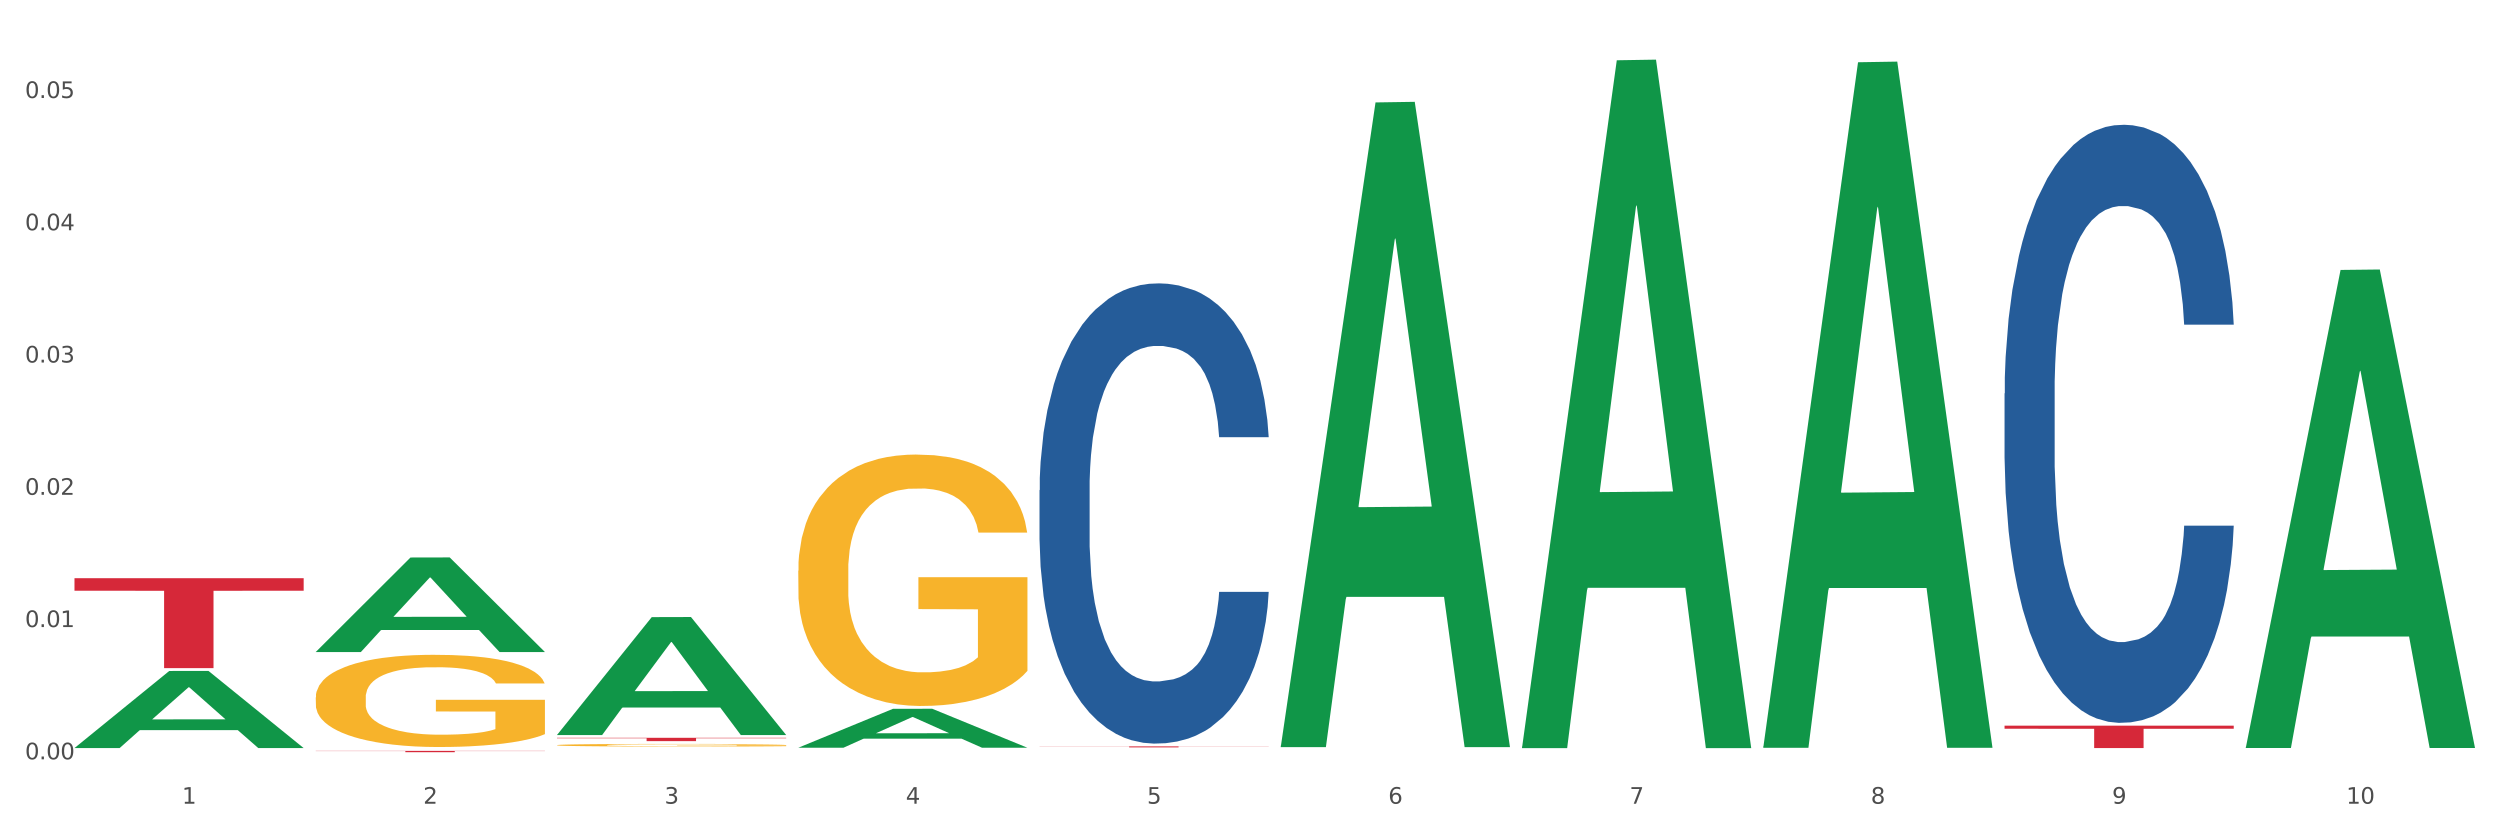 <?xml version="1.0" encoding="utf-8" standalone="no"?>
<!DOCTYPE svg PUBLIC "-//W3C//DTD SVG 1.1//EN"
  "http://www.w3.org/Graphics/SVG/1.1/DTD/svg11.dtd">
<svg xmlns:xlink="http://www.w3.org/1999/xlink" width="1080pt" height="360pt" viewBox="0 0 1080 360" xmlns="http://www.w3.org/2000/svg" version="1.1">
 <rect x="0" y="0" width="1080" height="360" fill="#333333" stroke="none"/>
 <defs>
  <style type="text/css">*{stroke-linejoin: round; stroke-linecap: butt}</style>
 </defs>
 <g id="figure_1">
  <g id="patch_1">
   <path d="M 0 360 
L 1080 360 
L 1080 0 
L 0 0 
z
" style="fill: #ffffff; stroke: #ffffff; stroke-linejoin: miter"/>
  </g>
  <g id="axes_1">
   <g id="matplotlib.axis_1">
    <g id="xtick_1">
     <g id="text_1">
      <!-- 1 -->
      <g style="fill: #4d4d4d" transform="translate(78.627 347.204) scale(0.096 -0.096)">
       <defs>
        <path id="DejaVuSans-31" d="M 794 531 
L 1825 531 
L 1825 4091 
L 703 3866 
L 703 4441 
L 1819 4666 
L 2450 4666 
L 2450 531 
L 3481 531 
L 3481 0 
L 794 0 
L 794 531 
z
" transform="scale(0.016)"/>
       </defs>
       <use xlink:href="#DejaVuSans-31"/>
      </g>
     </g>
    </g>
    <g id="xtick_2">
     <g id="text_2">
      <!-- 2 -->
      <g style="fill: #4d4d4d" transform="translate(182.851 347.204) scale(0.096 -0.096)">
       <defs>
        <path id="DejaVuSans-32" d="M 1228 531 
L 3431 531 
L 3431 0 
L 469 0 
L 469 531 
Q 828 903 1448 1529 
Q 2069 2156 2228 2338 
Q 2531 2678 2651 2914 
Q 2772 3150 2772 3378 
Q 2772 3750 2511 3984 
Q 2250 4219 1831 4219 
Q 1534 4219 1204 4116 
Q 875 4013 500 3803 
L 500 4441 
Q 881 4594 1212 4672 
Q 1544 4750 1819 4750 
Q 2544 4750 2975 4387 
Q 3406 4025 3406 3419 
Q 3406 3131 3298 2873 
Q 3191 2616 2906 2266 
Q 2828 2175 2409 1742 
Q 1991 1309 1228 531 
z
" transform="scale(0.016)"/>
       </defs>
       <use xlink:href="#DejaVuSans-32"/>
      </g>
     </g>
    </g>
    <g id="xtick_3">
     <g id="text_3">
      <!-- 3 -->
      <g style="fill: #4d4d4d" transform="translate(287.074 347.204) scale(0.096 -0.096)">
       <defs>
        <path id="DejaVuSans-33" d="M 2597 2516 
Q 3050 2419 3304 2112 
Q 3559 1806 3559 1356 
Q 3559 666 3084 287 
Q 2609 -91 1734 -91 
Q 1441 -91 1130 -33 
Q 819 25 488 141 
L 488 750 
Q 750 597 1062 519 
Q 1375 441 1716 441 
Q 2309 441 2620 675 
Q 2931 909 2931 1356 
Q 2931 1769 2642 2001 
Q 2353 2234 1838 2234 
L 1294 2234 
L 1294 2753 
L 1863 2753 
Q 2328 2753 2575 2939 
Q 2822 3125 2822 3475 
Q 2822 3834 2567 4026 
Q 2313 4219 1838 4219 
Q 1578 4219 1281 4162 
Q 984 4106 628 3988 
L 628 4550 
Q 988 4650 1302 4700 
Q 1616 4750 1894 4750 
Q 2613 4750 3031 4423 
Q 3450 4097 3450 3541 
Q 3450 3153 3228 2886 
Q 3006 2619 2597 2516 
z
" transform="scale(0.016)"/>
       </defs>
       <use xlink:href="#DejaVuSans-33"/>
      </g>
     </g>
    </g>
    <g id="xtick_4">
     <g id="text_4">
      <!-- 4 -->
      <g style="fill: #4d4d4d" transform="translate(391.298 347.204) scale(0.096 -0.096)">
       <defs>
        <path id="DejaVuSans-34" d="M 2419 4116 
L 825 1625 
L 2419 1625 
L 2419 4116 
z
M 2253 4666 
L 3047 4666 
L 3047 1625 
L 3713 1625 
L 3713 1100 
L 3047 1100 
L 3047 0 
L 2419 0 
L 2419 1100 
L 313 1100 
L 313 1709 
L 2253 4666 
z
" transform="scale(0.016)"/>
       </defs>
       <use xlink:href="#DejaVuSans-34"/>
      </g>
     </g>
    </g>
    <g id="xtick_5">
     <g id="text_5">
      <!-- 5 -->
      <g style="fill: #4d4d4d" transform="translate(495.522 347.204) scale(0.096 -0.096)">
       <defs>
        <path id="DejaVuSans-35" d="M 691 4666 
L 3169 4666 
L 3169 4134 
L 1269 4134 
L 1269 2991 
Q 1406 3038 1543 3061 
Q 1681 3084 1819 3084 
Q 2600 3084 3056 2656 
Q 3513 2228 3513 1497 
Q 3513 744 3044 326 
Q 2575 -91 1722 -91 
Q 1428 -91 1123 -41 
Q 819 9 494 109 
L 494 744 
Q 775 591 1075 516 
Q 1375 441 1709 441 
Q 2250 441 2565 725 
Q 2881 1009 2881 1497 
Q 2881 1984 2565 2268 
Q 2250 2553 1709 2553 
Q 1456 2553 1204 2497 
Q 953 2441 691 2322 
L 691 4666 
z
" transform="scale(0.016)"/>
       </defs>
       <use xlink:href="#DejaVuSans-35"/>
      </g>
     </g>
    </g>
    <g id="xtick_6">
     <g id="text_6">
      <!-- 6 -->
      <g style="fill: #4d4d4d" transform="translate(599.745 347.204) scale(0.096 -0.096)">
       <defs>
        <path id="DejaVuSans-36" d="M 2113 2584 
Q 1688 2584 1439 2293 
Q 1191 2003 1191 1497 
Q 1191 994 1439 701 
Q 1688 409 2113 409 
Q 2538 409 2786 701 
Q 3034 994 3034 1497 
Q 3034 2003 2786 2293 
Q 2538 2584 2113 2584 
z
M 3366 4563 
L 3366 3988 
Q 3128 4100 2886 4159 
Q 2644 4219 2406 4219 
Q 1781 4219 1451 3797 
Q 1122 3375 1075 2522 
Q 1259 2794 1537 2939 
Q 1816 3084 2150 3084 
Q 2853 3084 3261 2657 
Q 3669 2231 3669 1497 
Q 3669 778 3244 343 
Q 2819 -91 2113 -91 
Q 1303 -91 875 529 
Q 447 1150 447 2328 
Q 447 3434 972 4092 
Q 1497 4750 2381 4750 
Q 2619 4750 2861 4703 
Q 3103 4656 3366 4563 
z
" transform="scale(0.016)"/>
       </defs>
       <use xlink:href="#DejaVuSans-36"/>
      </g>
     </g>
    </g>
    <g id="xtick_7">
     <g id="text_7">
      <!-- 7 -->
      <g style="fill: #4d4d4d" transform="translate(703.969 347.204) scale(0.096 -0.096)">
       <defs>
        <path id="DejaVuSans-37" d="M 525 4666 
L 3525 4666 
L 3525 4397 
L 1831 0 
L 1172 0 
L 2766 4134 
L 525 4134 
L 525 4666 
z
" transform="scale(0.016)"/>
       </defs>
       <use xlink:href="#DejaVuSans-37"/>
      </g>
     </g>
    </g>
    <g id="xtick_8">
     <g id="text_8">
      <!-- 8 -->
      <g style="fill: #4d4d4d" transform="translate(808.193 347.204) scale(0.096 -0.096)">
       <defs>
        <path id="DejaVuSans-38" d="M 2034 2216 
Q 1584 2216 1326 1975 
Q 1069 1734 1069 1313 
Q 1069 891 1326 650 
Q 1584 409 2034 409 
Q 2484 409 2743 651 
Q 3003 894 3003 1313 
Q 3003 1734 2745 1975 
Q 2488 2216 2034 2216 
z
M 1403 2484 
Q 997 2584 770 2862 
Q 544 3141 544 3541 
Q 544 4100 942 4425 
Q 1341 4750 2034 4750 
Q 2731 4750 3128 4425 
Q 3525 4100 3525 3541 
Q 3525 3141 3298 2862 
Q 3072 2584 2669 2484 
Q 3125 2378 3379 2068 
Q 3634 1759 3634 1313 
Q 3634 634 3220 271 
Q 2806 -91 2034 -91 
Q 1263 -91 848 271 
Q 434 634 434 1313 
Q 434 1759 690 2068 
Q 947 2378 1403 2484 
z
M 1172 3481 
Q 1172 3119 1398 2916 
Q 1625 2713 2034 2713 
Q 2441 2713 2670 2916 
Q 2900 3119 2900 3481 
Q 2900 3844 2670 4047 
Q 2441 4250 2034 4250 
Q 1625 4250 1398 4047 
Q 1172 3844 1172 3481 
z
" transform="scale(0.016)"/>
       </defs>
       <use xlink:href="#DejaVuSans-38"/>
      </g>
     </g>
    </g>
    <g id="xtick_9">
     <g id="text_9">
      <!-- 9 -->
      <g style="fill: #4d4d4d" transform="translate(912.416 347.204) scale(0.096 -0.096)">
       <defs>
        <path id="DejaVuSans-39" d="M 703 97 
L 703 672 
Q 941 559 1184 500 
Q 1428 441 1663 441 
Q 2288 441 2617 861 
Q 2947 1281 2994 2138 
Q 2813 1869 2534 1725 
Q 2256 1581 1919 1581 
Q 1219 1581 811 2004 
Q 403 2428 403 3163 
Q 403 3881 828 4315 
Q 1253 4750 1959 4750 
Q 2769 4750 3195 4129 
Q 3622 3509 3622 2328 
Q 3622 1225 3098 567 
Q 2575 -91 1691 -91 
Q 1453 -91 1209 -44 
Q 966 3 703 97 
z
M 1959 2075 
Q 2384 2075 2632 2365 
Q 2881 2656 2881 3163 
Q 2881 3666 2632 3958 
Q 2384 4250 1959 4250 
Q 1534 4250 1286 3958 
Q 1038 3666 1038 3163 
Q 1038 2656 1286 2365 
Q 1534 2075 1959 2075 
z
" transform="scale(0.016)"/>
       </defs>
       <use xlink:href="#DejaVuSans-39"/>
      </g>
     </g>
    </g>
    <g id="xtick_10">
     <g id="text_10">
      <!-- 10 -->
      <g style="fill: #4d4d4d" transform="translate(1013.586 347.204) scale(0.096 -0.096)">
       <defs>
        <path id="DejaVuSans-30" d="M 2034 4250 
Q 1547 4250 1301 3770 
Q 1056 3291 1056 2328 
Q 1056 1369 1301 889 
Q 1547 409 2034 409 
Q 2525 409 2770 889 
Q 3016 1369 3016 2328 
Q 3016 3291 2770 3770 
Q 2525 4250 2034 4250 
z
M 2034 4750 
Q 2819 4750 3233 4129 
Q 3647 3509 3647 2328 
Q 3647 1150 3233 529 
Q 2819 -91 2034 -91 
Q 1250 -91 836 529 
Q 422 1150 422 2328 
Q 422 3509 836 4129 
Q 1250 4750 2034 4750 
z
" transform="scale(0.016)"/>
       </defs>
       <use xlink:href="#DejaVuSans-31"/>
       <use xlink:href="#DejaVuSans-30" transform="translate(63.623 0)"/>
      </g>
     </g>
    </g>
    <g id="xtick_11"/>
    <g id="xtick_12"/>
    <g id="xtick_13"/>
    <g id="xtick_14"/>
    <g id="xtick_15"/>
    <g id="xtick_16"/>
    <g id="xtick_17"/>
    <g id="xtick_18"/>
    <g id="xtick_19"/>
   </g>
   <g id="matplotlib.axis_2">
    <g id="ytick_1">
     <g id="text_11">
      <!-- 0.00 -->
      <g style="fill: #4d4d4d" transform="translate(10.8 328.029) scale(0.096 -0.096)">
       <defs>
        <path id="DejaVuSans-2e" d="M 684 794 
L 1344 794 
L 1344 0 
L 684 0 
L 684 794 
z
" transform="scale(0.016)"/>
       </defs>
       <use xlink:href="#DejaVuSans-30"/>
       <use xlink:href="#DejaVuSans-2e" transform="translate(63.623 0)"/>
       <use xlink:href="#DejaVuSans-30" transform="translate(95.41 0)"/>
       <use xlink:href="#DejaVuSans-30" transform="translate(159.033 0)"/>
      </g>
     </g>
    </g>
    <g id="ytick_2">
     <g id="text_12">
      <!-- 0.01 -->
      <g style="fill: #4d4d4d" transform="translate(10.8 270.892) scale(0.096 -0.096)">
       <use xlink:href="#DejaVuSans-30"/>
       <use xlink:href="#DejaVuSans-2e" transform="translate(63.623 0)"/>
       <use xlink:href="#DejaVuSans-30" transform="translate(95.41 0)"/>
       <use xlink:href="#DejaVuSans-31" transform="translate(159.033 0)"/>
      </g>
     </g>
    </g>
    <g id="ytick_3">
     <g id="text_13">
      <!-- 0.02 -->
      <g style="fill: #4d4d4d" transform="translate(10.8 213.754) scale(0.096 -0.096)">
       <use xlink:href="#DejaVuSans-30"/>
       <use xlink:href="#DejaVuSans-2e" transform="translate(63.623 0)"/>
       <use xlink:href="#DejaVuSans-30" transform="translate(95.41 0)"/>
       <use xlink:href="#DejaVuSans-32" transform="translate(159.033 0)"/>
      </g>
     </g>
    </g>
    <g id="ytick_4">
     <g id="text_14">
      <!-- 0.03 -->
      <g style="fill: #4d4d4d" transform="translate(10.8 156.616) scale(0.096 -0.096)">
       <use xlink:href="#DejaVuSans-30"/>
       <use xlink:href="#DejaVuSans-2e" transform="translate(63.623 0)"/>
       <use xlink:href="#DejaVuSans-30" transform="translate(95.41 0)"/>
       <use xlink:href="#DejaVuSans-33" transform="translate(159.033 0)"/>
      </g>
     </g>
    </g>
    <g id="ytick_5">
     <g id="text_15">
      <!-- 0.04 -->
      <g style="fill: #4d4d4d" transform="translate(10.8 99.478) scale(0.096 -0.096)">
       <use xlink:href="#DejaVuSans-30"/>
       <use xlink:href="#DejaVuSans-2e" transform="translate(63.623 0)"/>
       <use xlink:href="#DejaVuSans-30" transform="translate(95.41 0)"/>
       <use xlink:href="#DejaVuSans-34" transform="translate(159.033 0)"/>
      </g>
     </g>
    </g>
    <g id="ytick_6">
     <g id="text_16">
      <!-- 0.05 -->
      <g style="fill: #4d4d4d" transform="translate(10.8 42.34) scale(0.096 -0.096)">
       <use xlink:href="#DejaVuSans-30"/>
       <use xlink:href="#DejaVuSans-2e" transform="translate(63.623 0)"/>
       <use xlink:href="#DejaVuSans-30" transform="translate(95.41 0)"/>
       <use xlink:href="#DejaVuSans-35" transform="translate(159.033 0)"/>
      </g>
     </g>
    </g>
    <g id="ytick_7"/>
    <g id="ytick_8"/>
    <g id="ytick_9"/>
    <g id="ytick_10"/>
    <g id="ytick_11"/>
   </g>
   <g id="PolyCollection_1">
    <path d="M 32.175 323.111 
L 32.277 323.08 
L 73.107 289.86 
L 90.051 289.829 
L 131.187 323.174 
L 111.589 323.174 
L 102.709 315.409 
L 60.552 315.409 
L 60.246 315.534 
L 51.671 323.174 
L 32.175 323.174 
L 32.175 323.111 
L 65.86 310.775 
L 97.401 310.744 
L 81.783 296.936 
L 81.579 296.874 
L 81.375 296.968 
L 65.758 310.744 
L 65.86 310.775 
L 32.175 323.111 
z
" clip-path="url(#pc9cb9007da)" style="fill: #109648"/>
    <path d="M 865.964 313.476 
L 964.976 313.476 
L 964.976 314.824 
L 926.028 314.833 
L 926.028 323.176 
L 904.677 323.176 
L 904.677 314.833 
L 865.964 314.824 
L 865.964 313.485 
L 865.964 313.476 
z
" clip-path="url(#pc9cb9007da)" style="fill: #d62839"/>
    <path d="M 449.069 322.438 
L 548.082 322.438 
L 548.082 322.498 
L 509.134 322.498 
L 509.134 322.872 
L 487.783 322.872 
L 487.783 322.498 
L 449.069 322.498 
L 449.069 322.438 
L 449.069 322.438 
z
" clip-path="url(#pc9cb9007da)" style="fill: #d62839"/>
    <path d="M 240.622 318.735 
L 339.635 318.735 
L 339.635 318.936 
L 300.687 318.937 
L 300.687 320.179 
L 279.336 320.179 
L 279.336 318.937 
L 240.622 318.936 
L 240.622 318.736 
L 240.622 318.735 
z
" clip-path="url(#pc9cb9007da)" style="fill: #d62839"/>
    <path d="M 136.399 324.382 
L 235.411 324.382 
L 235.411 324.461 
L 196.463 324.462 
L 196.463 324.95 
L 175.112 324.95 
L 175.112 324.462 
L 136.399 324.461 
L 136.399 324.383 
L 136.399 324.382 
z
" clip-path="url(#pc9cb9007da)" style="fill: #d62839"/>
    <path d="M 32.175 249.789 
L 131.187 249.789 
L 131.187 255.187 
L 92.239 255.223 
L 92.239 288.634 
L 70.888 288.634 
L 70.888 255.223 
L 32.175 255.187 
L 32.175 249.825 
L 32.175 249.789 
z
" clip-path="url(#pc9cb9007da)" style="fill: #d62839"/>
    <path d="M 344.846 246.558 
L 344.963 246.459 
L 344.963 242.888 
L 345.197 239.813 
L 346.366 232.373 
L 348.119 226.222 
L 349.405 222.948 
L 350.691 220.27 
L 352.21 217.591 
L 354.081 214.814 
L 357.471 210.746 
L 359.575 208.663 
L 362.147 206.481 
L 366.823 203.306 
L 370.213 201.521 
L 373.72 200.033 
L 379.448 198.247 
L 383.188 197.453 
L 387.163 196.858 
L 391.956 196.461 
L 395.579 196.362 
L 403.529 196.66 
L 410.309 197.553 
L 413.582 198.247 
L 417.79 199.437 
L 420.011 200.231 
L 423.635 201.818 
L 427.376 203.902 
L 429.947 205.687 
L 433.805 209.06 
L 436.728 212.433 
L 439.416 216.599 
L 440.819 219.476 
L 441.871 222.155 
L 442.806 225.23 
L 443.741 230.091 
L 422.7 230.091 
L 421.882 226.619 
L 420.596 223.345 
L 418.725 220.171 
L 417.089 218.187 
L 414.283 215.707 
L 411.711 214.119 
L 409.023 212.929 
L 405.75 211.937 
L 403.178 211.441 
L 399.554 211.044 
L 392.423 211.143 
L 387.63 211.937 
L 384.357 212.929 
L 382.253 213.822 
L 380.383 214.814 
L 378.279 216.203 
L 375.824 218.286 
L 374.07 220.171 
L 372.317 222.552 
L 370.914 224.932 
L 369.628 227.71 
L 368.576 230.686 
L 367.758 233.761 
L 367.056 237.531 
L 366.472 243.781 
L 366.472 257.371 
L 366.706 260.447 
L 367.29 264.514 
L 367.992 267.589 
L 369.161 271.26 
L 370.213 273.74 
L 372.2 277.311 
L 374.421 280.287 
L 376.174 282.172 
L 377.928 283.759 
L 380.967 285.942 
L 384.357 287.727 
L 387.28 288.819 
L 391.254 289.811 
L 393.943 290.207 
L 396.281 290.406 
L 402.009 290.406 
L 406.1 290.108 
L 410.659 289.414 
L 414.166 288.521 
L 417.089 287.43 
L 420.362 285.644 
L 422.466 283.958 
L 422.466 263.224 
L 396.748 263.125 
L 396.748 249.336 
L 443.858 249.336 
L 443.858 289.811 
L 441.871 291.894 
L 439.65 293.779 
L 437.312 295.465 
L 433.805 297.548 
L 429.597 299.532 
L 425.856 300.921 
L 421.882 302.112 
L 417.206 303.203 
L 411.127 304.195 
L 407.386 304.592 
L 402.71 304.889 
L 397.216 304.988 
L 392.423 304.79 
L 387.747 304.294 
L 382.838 303.401 
L 378.045 302.112 
L 374.421 300.822 
L 370.797 299.235 
L 366.94 297.151 
L 363.9 295.167 
L 361.562 293.382 
L 358.99 291.1 
L 356.185 288.124 
L 354.081 285.446 
L 352.21 282.668 
L 350.223 279.097 
L 348.82 276.021 
L 347.418 272.153 
L 346.599 269.276 
L 345.664 264.812 
L 344.963 258.562 
L 344.846 246.558 
z
" clip-path="url(#pc9cb9007da)" style="fill: #f7b32b"/>
    <path d="M 240.622 321.899 
L 240.739 321.898 
L 240.739 321.861 
L 240.973 321.828 
L 242.142 321.751 
L 243.895 321.686 
L 245.181 321.652 
L 246.467 321.624 
L 247.987 321.596 
L 249.857 321.567 
L 253.247 321.524 
L 255.351 321.502 
L 257.923 321.48 
L 262.599 321.446 
L 265.989 321.428 
L 269.496 321.412 
L 275.224 321.394 
L 278.965 321.385 
L 282.939 321.379 
L 287.732 321.375 
L 291.356 321.374 
L 299.305 321.377 
L 306.085 321.386 
L 309.358 321.394 
L 313.566 321.406 
L 315.788 321.414 
L 319.411 321.431 
L 323.152 321.453 
L 325.724 321.471 
L 329.581 321.507 
L 332.504 321.542 
L 335.193 321.586 
L 336.595 321.616 
L 337.647 321.644 
L 338.583 321.676 
L 339.518 321.727 
L 318.476 321.727 
L 317.658 321.69 
L 316.372 321.656 
L 314.502 321.623 
L 312.865 321.602 
L 310.06 321.576 
L 307.488 321.56 
L 304.799 321.547 
L 301.526 321.537 
L 298.954 321.532 
L 295.33 321.527 
L 288.2 321.528 
L 283.407 321.537 
L 280.134 321.547 
L 278.03 321.556 
L 276.159 321.567 
L 274.055 321.581 
L 271.6 321.603 
L 269.847 321.623 
L 268.093 321.648 
L 266.69 321.673 
L 265.405 321.702 
L 264.352 321.733 
L 263.534 321.765 
L 262.833 321.805 
L 262.248 321.87 
L 262.248 322.012 
L 262.482 322.044 
L 263.067 322.087 
L 263.768 322.119 
L 264.937 322.157 
L 265.989 322.183 
L 267.976 322.221 
L 270.197 322.252 
L 271.951 322.272 
L 273.704 322.288 
L 276.744 322.311 
L 280.134 322.33 
L 283.056 322.341 
L 287.031 322.351 
L 289.719 322.356 
L 292.057 322.358 
L 297.785 322.358 
L 301.877 322.355 
L 306.436 322.347 
L 309.943 322.338 
L 312.865 322.327 
L 316.138 322.308 
L 318.242 322.29 
L 318.242 322.073 
L 292.525 322.072 
L 292.525 321.928 
L 339.635 321.928 
L 339.635 322.351 
L 337.647 322.373 
L 335.426 322.393 
L 333.088 322.411 
L 329.581 322.432 
L 325.373 322.453 
L 321.632 322.468 
L 317.658 322.48 
L 312.982 322.492 
L 306.903 322.502 
L 303.163 322.506 
L 298.487 322.509 
L 292.992 322.51 
L 288.2 322.508 
L 283.524 322.503 
L 278.614 322.494 
L 273.821 322.48 
L 270.197 322.467 
L 266.574 322.45 
L 262.716 322.428 
L 259.677 322.408 
L 257.339 322.389 
L 254.767 322.365 
L 251.961 322.334 
L 249.857 322.306 
L 247.987 322.277 
L 246 322.239 
L 244.597 322.207 
L 243.194 322.167 
L 242.376 322.137 
L 241.441 322.09 
L 240.739 322.025 
L 240.622 321.899 
z
" clip-path="url(#pc9cb9007da)" style="fill: #f7b32b"/>
    <path d="M 865.964 169.995 
L 866.081 169.759 
L 866.081 163.152 
L 866.432 154.185 
L 867.719 137.667 
L 869.358 125.161 
L 872.167 110.531 
L 873.688 104.396 
L 875.678 97.553 
L 879.774 86.463 
L 884.456 77.024 
L 887.733 71.833 
L 890.19 68.529 
L 895.691 62.63 
L 898.851 60.035 
L 902.128 57.911 
L 904.937 56.495 
L 909.618 54.843 
L 913.364 54.135 
L 917.694 53.9 
L 921.322 54.135 
L 926.12 55.079 
L 933.143 57.911 
L 935.834 59.563 
L 939.463 62.394 
L 943.208 66.17 
L 946.251 69.945 
L 949.762 75.372 
L 953.39 82.451 
L 956.901 91.418 
L 959.359 99.677 
L 961.348 108.408 
L 963.104 119.026 
L 964.391 130.588 
L 964.976 140.263 
L 943.559 140.263 
L 942.974 131.532 
L 941.803 122.094 
L 940.633 115.722 
L 939.346 110.531 
L 937.356 104.632 
L 935.6 100.857 
L 932.674 96.373 
L 929.983 93.542 
L 927.759 91.89 
L 925.067 90.474 
L 919.332 89.058 
L 915.236 89.058 
L 912.661 89.53 
L 909.501 90.71 
L 906.81 92.362 
L 903.65 95.193 
L 901.192 98.261 
L 898.734 102.272 
L 897.33 105.104 
L 895.223 110.295 
L 893.819 114.543 
L 891.946 121.858 
L 890.893 127.049 
L 889.02 140.499 
L 888.201 150.409 
L 887.85 157.252 
L 887.616 164.803 
L 887.616 201.614 
L 888.318 218.132 
L 888.903 225.211 
L 889.839 233.233 
L 891.595 243.616 
L 894.17 253.762 
L 896.861 261.077 
L 899.085 265.561 
L 901.192 268.864 
L 903.298 271.46 
L 905.873 273.819 
L 907.98 275.235 
L 911.14 276.651 
L 914.885 277.359 
L 917.811 277.359 
L 923.78 276.179 
L 926.472 274.999 
L 929.046 273.348 
L 931.855 270.752 
L 934.079 267.92 
L 935.366 265.797 
L 937.473 261.313 
L 939.111 256.594 
L 940.516 251.167 
L 941.452 246.447 
L 942.505 239.368 
L 943.325 231.346 
L 943.559 227.098 
L 964.976 227.098 
L 964.508 235.593 
L 963.689 243.852 
L 962.05 254.942 
L 960.763 261.313 
L 958.773 269.1 
L 956.667 275.707 
L 953.741 283.022 
L 951.049 288.449 
L 948.24 293.169 
L 945.197 297.416 
L 939.697 303.315 
L 937.707 304.967 
L 933.494 307.798 
L 930.217 309.45 
L 925.418 311.102 
L 920.503 312.046 
L 915.353 312.282 
L 910.789 311.81 
L 905.756 310.394 
L 902.596 308.978 
L 899.085 306.855 
L 894.989 303.551 
L 891.127 299.54 
L 887.499 294.82 
L 884.105 289.393 
L 880.945 283.258 
L 876.848 273.112 
L 873.805 263.201 
L 871.582 253.998 
L 870.06 246.211 
L 868.539 236.301 
L 867.719 229.458 
L 866.432 212.94 
L 865.964 197.603 
L 865.964 169.995 
z
" clip-path="url(#pc9cb9007da)" style="fill: #255c99"/>
    <path d="M 449.069 211.751 
L 449.187 211.569 
L 449.187 206.485 
L 449.538 199.585 
L 450.825 186.874 
L 452.464 177.251 
L 455.272 165.993 
L 456.794 161.272 
L 458.783 156.006 
L 462.88 147.472 
L 467.561 140.208 
L 470.838 136.214 
L 473.296 133.672 
L 478.797 129.132 
L 481.957 127.135 
L 485.234 125.501 
L 488.042 124.411 
L 492.724 123.14 
L 496.469 122.595 
L 500.799 122.414 
L 504.427 122.595 
L 509.226 123.322 
L 516.248 125.501 
L 518.94 126.772 
L 522.568 128.951 
L 526.313 131.856 
L 529.356 134.761 
L 532.867 138.937 
L 536.495 144.385 
L 540.006 151.285 
L 542.464 157.64 
L 544.454 164.359 
L 546.209 172.53 
L 547.497 181.427 
L 548.082 188.872 
L 526.664 188.872 
L 526.079 182.153 
L 524.909 174.89 
L 523.738 169.987 
L 522.451 165.993 
L 520.461 161.453 
L 518.706 158.548 
L 515.78 155.098 
L 513.088 152.919 
L 510.864 151.648 
L 508.173 150.559 
L 502.438 149.469 
L 498.342 149.469 
L 495.767 149.832 
L 492.607 150.74 
L 489.915 152.011 
L 486.755 154.19 
L 484.297 156.551 
L 481.84 159.637 
L 480.435 161.816 
L 478.328 165.811 
L 476.924 169.08 
L 475.051 174.709 
L 473.998 178.703 
L 472.126 189.053 
L 471.306 196.68 
L 470.955 201.945 
L 470.721 207.756 
L 470.721 236.082 
L 471.423 248.793 
L 472.009 254.24 
L 472.945 260.414 
L 474.7 268.403 
L 477.275 276.211 
L 479.967 281.84 
L 482.191 285.29 
L 484.297 287.832 
L 486.404 289.83 
L 488.979 291.646 
L 491.085 292.735 
L 494.245 293.825 
L 497.991 294.369 
L 500.916 294.369 
L 506.885 293.461 
L 509.577 292.553 
L 512.152 291.282 
L 514.961 289.285 
L 517.184 287.106 
L 518.472 285.472 
L 520.578 282.022 
L 522.217 278.39 
L 523.621 274.214 
L 524.558 270.582 
L 525.611 265.135 
L 526.43 258.961 
L 526.664 255.693 
L 548.082 255.693 
L 547.614 262.23 
L 546.795 268.585 
L 545.156 277.119 
L 543.869 282.022 
L 541.879 288.014 
L 539.772 293.098 
L 536.846 298.727 
L 534.155 302.904 
L 531.346 306.535 
L 528.303 309.804 
L 522.802 314.343 
L 520.813 315.614 
L 516.599 317.793 
L 513.322 319.064 
L 508.524 320.335 
L 503.608 321.061 
L 498.459 321.243 
L 493.894 320.88 
L 488.862 319.79 
L 485.702 318.701 
L 482.191 317.067 
L 478.094 314.525 
L 474.232 311.438 
L 470.604 307.806 
L 467.21 303.63 
L 464.05 298.909 
L 459.954 291.101 
L 456.911 283.475 
L 454.687 276.393 
L 453.166 270.401 
L 451.644 262.774 
L 450.825 257.509 
L 449.538 244.798 
L 449.069 232.995 
L 449.069 211.751 
z
" clip-path="url(#pc9cb9007da)" style="fill: #255c99"/>
    <path d="M 136.399 301.285 
L 136.516 301.248 
L 136.516 299.939 
L 136.749 298.811 
L 137.918 296.082 
L 139.672 293.827 
L 140.958 292.626 
L 142.244 291.644 
L 143.763 290.661 
L 145.634 289.643 
L 149.024 288.151 
L 151.128 287.387 
L 153.699 286.587 
L 158.375 285.423 
L 161.765 284.768 
L 165.272 284.222 
L 171 283.567 
L 174.741 283.276 
L 178.716 283.058 
L 183.508 282.912 
L 187.132 282.876 
L 195.081 282.985 
L 201.861 283.312 
L 205.135 283.567 
L 209.343 284.004 
L 211.564 284.295 
L 215.188 284.877 
L 218.928 285.641 
L 221.5 286.296 
L 225.358 287.533 
L 228.28 288.77 
L 230.969 290.298 
L 232.372 291.353 
L 233.424 292.335 
L 234.359 293.463 
L 235.294 295.245 
L 214.253 295.245 
L 213.434 293.972 
L 212.148 292.772 
L 210.278 291.607 
L 208.641 290.88 
L 205.836 289.97 
L 203.264 289.388 
L 200.576 288.952 
L 197.302 288.588 
L 194.731 288.406 
L 191.107 288.26 
L 183.976 288.297 
L 179.183 288.588 
L 175.91 288.952 
L 173.806 289.279 
L 171.936 289.643 
L 169.831 290.152 
L 167.377 290.916 
L 165.623 291.607 
L 163.87 292.48 
L 162.467 293.354 
L 161.181 294.372 
L 160.129 295.464 
L 159.311 296.592 
L 158.609 297.974 
L 158.025 300.266 
L 158.025 305.25 
L 158.259 306.378 
L 158.843 307.87 
L 159.544 308.998 
L 160.713 310.344 
L 161.765 311.253 
L 163.753 312.563 
L 165.974 313.654 
L 167.727 314.346 
L 169.481 314.928 
L 172.52 315.728 
L 175.91 316.383 
L 178.833 316.783 
L 182.807 317.147 
L 185.496 317.292 
L 187.834 317.365 
L 193.562 317.365 
L 197.653 317.256 
L 202.212 317.001 
L 205.719 316.674 
L 208.641 316.274 
L 211.915 315.619 
L 214.019 315 
L 214.019 307.397 
L 188.301 307.36 
L 188.301 302.303 
L 235.411 302.303 
L 235.411 317.147 
L 233.424 317.911 
L 231.203 318.602 
L 228.865 319.221 
L 225.358 319.985 
L 221.15 320.712 
L 217.409 321.222 
L 213.434 321.658 
L 208.758 322.058 
L 202.68 322.422 
L 198.939 322.568 
L 194.263 322.677 
L 188.769 322.713 
L 183.976 322.64 
L 179.3 322.459 
L 174.39 322.131 
L 169.598 321.658 
L 165.974 321.185 
L 162.35 320.603 
L 158.492 319.839 
L 155.453 319.111 
L 153.115 318.457 
L 150.543 317.62 
L 147.738 316.528 
L 145.634 315.546 
L 143.763 314.527 
L 141.776 313.218 
L 140.373 312.09 
L 138.97 310.671 
L 138.152 309.616 
L 137.217 307.979 
L 136.516 305.687 
L 136.399 301.285 
z
" clip-path="url(#pc9cb9007da)" style="fill: #f7b32b"/>
    <path d="M 240.622 317.445 
L 240.724 317.397 
L 281.554 266.597 
L 298.499 266.549 
L 339.635 317.541 
L 320.036 317.541 
L 311.156 305.666 
L 268.999 305.666 
L 268.693 305.858 
L 260.118 317.541 
L 240.622 317.541 
L 240.622 317.445 
L 274.307 298.58 
L 305.848 298.532 
L 290.231 277.418 
L 290.026 277.322 
L 289.822 277.466 
L 274.205 298.532 
L 274.307 298.58 
L 240.622 317.445 
z
" clip-path="url(#pc9cb9007da)" style="fill: #109648"/>
    <path d="M 970.188 322.734 
L 970.29 322.54 
L 1011.12 116.614 
L 1028.064 116.42 
L 1069.2 323.122 
L 1049.602 323.122 
L 1040.721 274.988 
L 998.564 274.988 
L 998.258 275.765 
L 989.684 323.122 
L 970.188 323.122 
L 970.188 322.734 
L 1003.872 246.264 
L 1035.413 246.07 
L 1019.796 160.478 
L 1019.592 160.09 
L 1019.388 160.672 
L 1003.77 246.07 
L 1003.872 246.264 
L 970.188 322.734 
z
" clip-path="url(#pc9cb9007da)" style="fill: #109648"/>
    <path d="M 761.74 322.5 
L 761.842 322.222 
L 802.672 26.893 
L 819.617 26.614 
L 860.753 323.057 
L 841.154 323.057 
L 832.274 254.026 
L 790.117 254.026 
L 789.811 255.14 
L 781.237 323.057 
L 761.74 323.057 
L 761.74 322.5 
L 795.425 212.83 
L 826.966 212.552 
L 811.349 89.8 
L 811.144 89.243 
L 810.94 90.078 
L 795.323 212.552 
L 795.425 212.83 
L 761.74 322.5 
z
" clip-path="url(#pc9cb9007da)" style="fill: #109648"/>
    <path d="M 657.517 322.629 
L 657.619 322.35 
L 698.449 26.039 
L 715.393 25.759 
L 756.529 323.188 
L 736.931 323.188 
L 728.05 253.927 
L 685.893 253.927 
L 685.587 255.045 
L 677.013 323.188 
L 657.517 323.188 
L 657.517 322.629 
L 691.201 212.595 
L 722.742 212.315 
L 707.125 89.155 
L 706.921 88.596 
L 706.717 89.434 
L 691.099 212.315 
L 691.201 212.595 
L 657.517 322.629 
z
" clip-path="url(#pc9cb9007da)" style="fill: #109648"/>
    <path d="M 553.293 322.224 
L 553.395 321.963 
L 594.225 44.249 
L 611.169 43.987 
L 652.306 322.748 
L 632.707 322.748 
L 623.827 257.835 
L 581.67 257.835 
L 581.364 258.882 
L 572.789 322.748 
L 553.293 322.748 
L 553.293 322.224 
L 586.978 219.096 
L 618.519 218.834 
L 602.901 103.404 
L 602.697 102.881 
L 602.493 103.666 
L 586.876 218.834 
L 586.978 219.096 
L 553.293 322.224 
z
" clip-path="url(#pc9cb9007da)" style="fill: #109648"/>
    <path d="M 344.846 323.002 
L 344.948 322.986 
L 385.778 306.199 
L 402.722 306.183 
L 443.858 323.033 
L 424.26 323.033 
L 415.379 319.109 
L 373.223 319.109 
L 372.916 319.173 
L 364.342 323.033 
L 344.846 323.033 
L 344.846 323.002 
L 378.53 316.768 
L 410.072 316.752 
L 394.454 309.775 
L 394.25 309.743 
L 394.046 309.79 
L 378.428 316.752 
L 378.53 316.768 
L 344.846 323.002 
z
" clip-path="url(#pc9cb9007da)" style="fill: #109648"/>
    <path d="M 136.399 281.605 
L 136.501 281.566 
L 177.331 240.842 
L 194.275 240.804 
L 235.411 281.681 
L 215.813 281.681 
L 206.932 272.162 
L 164.775 272.162 
L 164.469 272.316 
L 155.895 281.681 
L 136.399 281.681 
L 136.399 281.605 
L 170.083 266.482 
L 201.624 266.443 
L 186.007 249.517 
L 185.803 249.44 
L 185.599 249.555 
L 169.981 266.443 
L 170.083 266.482 
L 136.399 281.605 
z
" clip-path="url(#pc9cb9007da)" style="fill: #109648"/>
   </g>
  </g>
 </g>
 <defs>
  <clipPath id="pc9cb9007da">
   <rect x="32.175" y="10.8" width="1037.025" height="329.109"/>
  </clipPath>
 </defs>
</svg>
